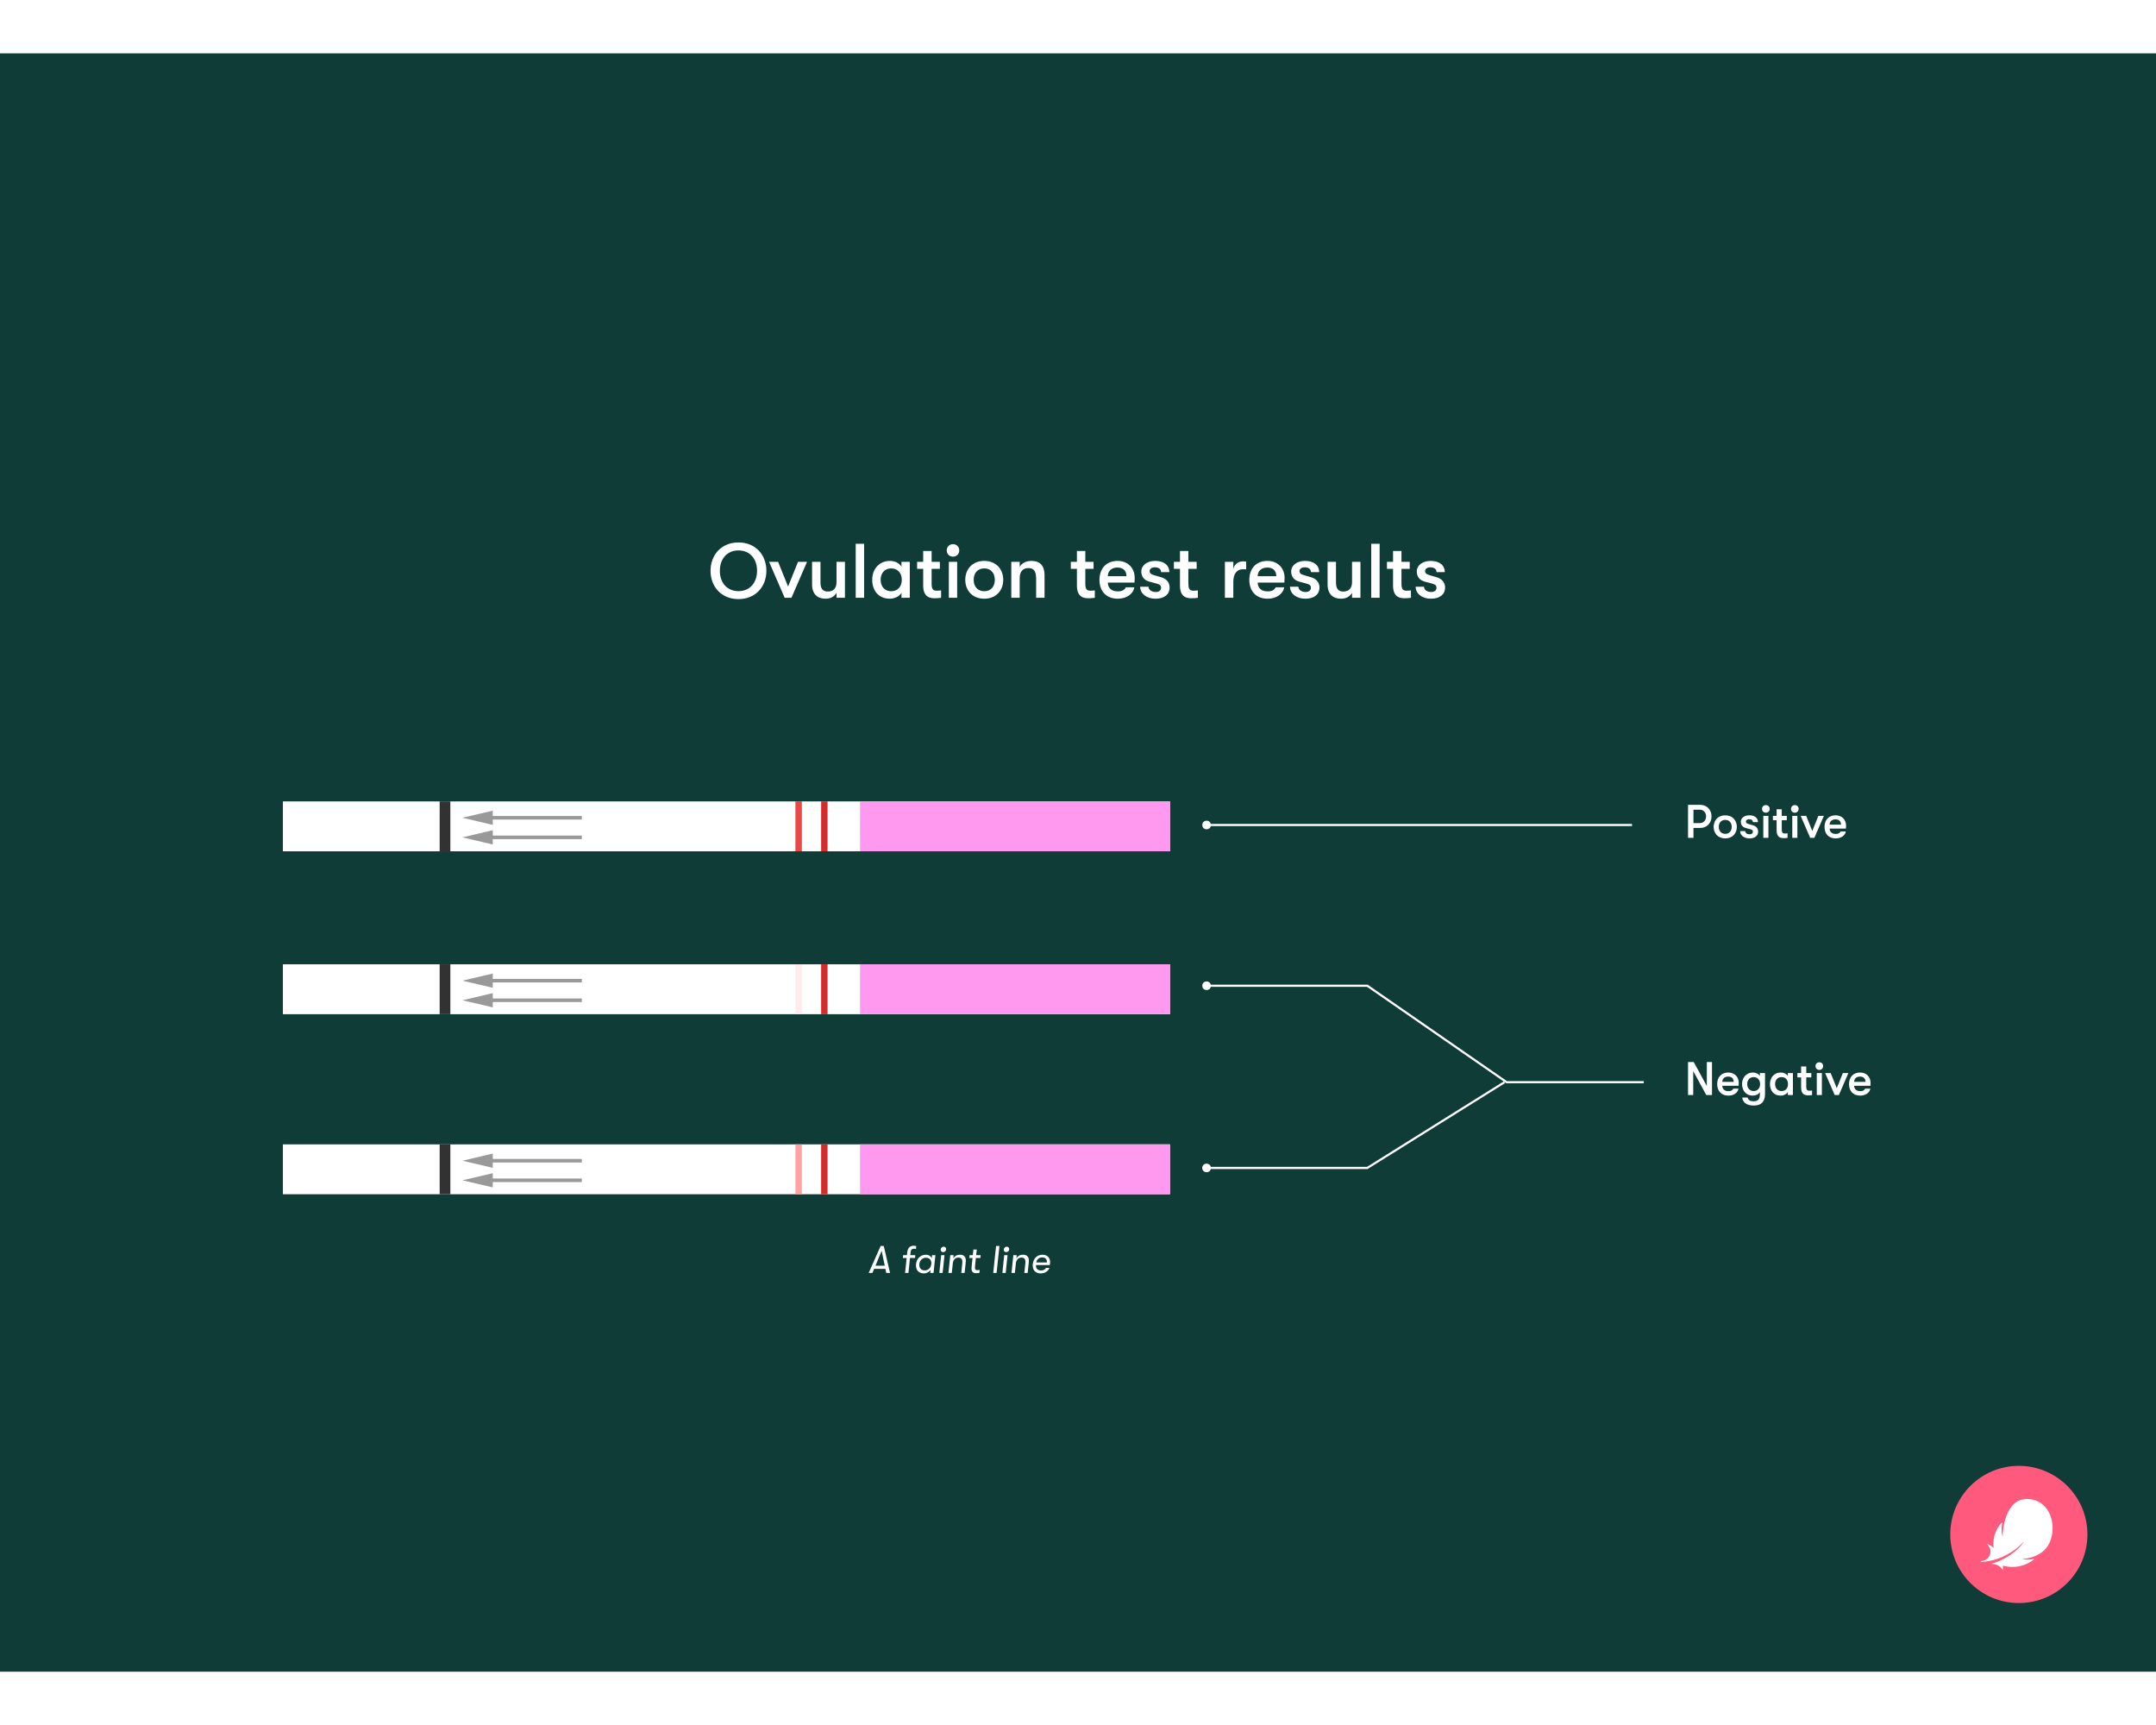 <?xml version="1.0" encoding="utf-8"?>
<svg xmlns="http://www.w3.org/2000/svg" fill="none" height="8" viewBox="0 0 1006 755" width="10">
<rect x="0" y="0" width="1006" height="755" fill="#808080" stroke="none"/>
<rect fill="#103C38" height="755" transform="matrix(-1 0 0 1 1006 0)" width="1006"/>
<rect fill="white" height="23.273" transform="matrix(1 0 0 -1 132 448.273)" width="413.923"/>
<rect fill="#FF99F0" height="23.273" transform="matrix(1 0 0 -1 401.297 448.273)" width="144.624"/>
<rect fill="#323232" height="23.273" transform="matrix(1 0 0 -1 205.145 448.273)" width="4.987"/>
<rect fill="#D42C2C" height="23.273" transform="matrix(1 0 0 -1 383.145 448.273)" width="3"/>
<rect fill="#FFEBEB" height="23.273" transform="matrix(1 0 0 -1 371.145 448.273)" width="3"/>
<path d="M226.602 431.798L226.602 433.46L271.485 433.46L271.485 431.798L226.602 431.798Z" fill="#999999"/>
<path d="M229.927 435.955L215.797 432.631L229.927 429.306V435.955Z" fill="#999999"/>
<path d="M226.602 440.94L226.602 442.602L271.485 442.602L271.485 440.94L226.602 440.94Z" fill="#999999"/>
<path d="M229.927 445.097L215.797 441.773L229.927 438.448V445.097Z" fill="#999999"/>
<rect fill="white" height="23.273" transform="matrix(1 0 0 -1 132 532.273)" width="413.923"/>
<rect fill="#FF99F0" height="23.273" transform="matrix(1 0 0 -1 401.297 532.273)" width="144.624"/>
<rect fill="#323232" height="23.273" transform="matrix(1 0 0 -1 205.145 532.273)" width="4.987"/>
<path d="M226.602 515.798L226.602 517.46L271.485 517.46L271.485 515.798L226.602 515.798Z" fill="#999999"/>
<path d="M229.927 519.955L215.797 516.631L229.927 513.306V519.955Z" fill="#999999"/>
<path d="M226.602 524.94L226.602 526.602L271.485 526.602L271.485 524.94L226.602 524.94Z" fill="#999999"/>
<path d="M229.927 529.097L215.797 525.773L229.927 522.448V529.097Z" fill="#999999"/>
<rect fill="#D42C2C" height="23.273" transform="matrix(1 0 0 -1 383.145 532.273)" width="3"/>
<rect fill="#FFA2A2" height="23.273" transform="matrix(1 0 0 -1 371.145 532.273)" width="3"/>
<rect fill="white" height="23.273" transform="matrix(1 0 0 -1 132 372.273)" width="413.923"/>
<rect fill="#FF99F0" height="23.273" transform="matrix(1 0 0 -1 401.297 372.273)" width="144.624"/>
<rect fill="#323232" height="23.273" transform="matrix(1 0 0 -1 205.145 372.273)" width="4.987"/>
<path d="M226.602 355.798L226.602 357.46L271.485 357.46L271.485 355.798L226.602 355.798Z" fill="#999999"/>
<path d="M229.927 359.955L215.797 356.631L229.927 353.306V359.955Z" fill="#999999"/>
<path d="M226.602 364.94L226.602 366.602L271.485 366.602L271.485 364.94L226.602 364.94Z" fill="#999999"/>
<path d="M229.927 369.097L215.797 365.773L229.927 362.448V369.097Z" fill="#999999"/>
<rect fill="#D42C2C" height="23.273" transform="matrix(1 0 0 -1 383.145 372.273)" width="3"/>
<rect fill="#EA4747" height="23.273" transform="matrix(1 0 0 -1 371.145 372.273)" width="3"/>
<path d="M344.569 254.612C336.397 254.612 331.537 248.6 331.537 241.4C331.537 234.2 336.397 228.188 344.569 228.188C352.741 228.188 357.601 234.2 357.601 241.4C357.601 248.6 352.741 254.612 344.569 254.612ZM344.569 250.904C350.149 250.904 353.281 246.62 353.245 241.4C353.281 236.18 350.149 231.896 344.569 231.896C338.989 231.896 335.857 236.18 335.893 241.4C335.857 246.62 338.989 250.904 344.569 250.904ZM366.131 254L358.859 237.224H363.071L367.715 248.744L372.359 237.224H376.571L369.299 254H366.131ZM385.146 254.432C381.474 254.432 378.918 252.272 378.918 247.772V237.224H382.842V246.8C382.842 249.5 383.706 251.084 386.262 251.084C389.25 251.084 390.33 249.104 390.33 246.692V237.224H394.254V254H390.33V251.66C389.322 253.46 387.558 254.432 385.146 254.432ZM399.278 254V228.8H403.202V254H399.278ZM415.227 254.432C409.827 254.432 406.983 250.544 406.983 245.612C406.983 240.68 410.115 236.792 415.335 236.792C417.567 236.792 419.583 237.8 420.627 239.492V237.224H424.515V254H420.627V251.732C419.583 253.424 417.279 254.432 415.227 254.432ZM415.803 250.94C419.151 250.94 420.771 248.492 420.771 245.612C420.771 242.732 419.151 240.284 415.803 240.284C412.743 240.284 410.907 242.552 410.907 245.612C410.907 248.672 412.743 250.94 415.803 250.94ZM437.143 250.688C437.755 250.688 438.727 250.616 439.123 250.544V254C438.511 254.108 437.359 254.216 436.207 254.216C434.299 254.216 430.771 253.964 430.771 248.312V240.5H427.927V237.224H430.771V232.148H434.695V237.224H438.547V240.5H434.695V247.412C434.695 250.328 435.595 250.688 437.143 250.688ZM444.675 234.812C442.947 234.812 441.759 233.516 441.759 231.896C441.759 230.276 442.947 228.98 444.675 228.98C446.403 228.98 447.591 230.276 447.591 231.896C447.591 233.516 446.403 234.812 444.675 234.812ZM442.731 254V237.224H446.619V254H442.731ZM459.257 254.432C453.713 254.432 450.401 250.544 450.401 245.612C450.401 240.68 453.713 236.792 459.257 236.792C464.801 236.792 468.113 240.68 468.113 245.612C468.113 250.544 464.801 254.432 459.257 254.432ZM459.257 250.94C462.425 250.94 464.189 248.672 464.189 245.612C464.189 242.552 462.425 240.284 459.257 240.284C456.089 240.284 454.325 242.552 454.325 245.612C454.325 248.672 456.089 250.94 459.257 250.94ZM471.875 254V237.224H475.799V239.564C476.843 237.764 478.787 236.792 481.271 236.792C485.303 236.792 487.391 239.06 487.391 243.452V254H483.467V245.252C483.467 241.688 482.531 240.14 479.795 240.14C477.239 240.14 475.799 241.832 475.799 244.784V254H471.875ZM508.862 250.688C509.474 250.688 510.446 250.616 510.842 250.544V254C510.23 254.108 509.078 254.216 507.926 254.216C506.018 254.216 502.49 253.964 502.49 248.312V240.5H499.646V237.224H502.49V232.148H506.414V237.224H510.266V240.5H506.414V247.412C506.414 250.328 507.314 250.688 508.862 250.688ZM529.466 244.748C529.466 245.432 529.43 245.972 529.358 246.908H516.902C517.01 249.572 518.738 251.012 521.582 251.012C523.526 251.012 524.678 250.4 525.326 249.104H529.286C528.782 252.236 525.614 254.432 521.582 254.432C516.29 254.432 513.014 251.048 513.014 245.612C513.014 240.248 516.326 236.792 521.438 236.792C526.226 236.792 529.466 240.032 529.466 244.748ZM516.902 243.92H525.614C525.578 241.328 524.066 239.888 521.366 239.888C518.594 239.888 516.938 241.544 516.902 243.92ZM539.126 254.432C535.022 254.432 531.998 252.056 531.998 248.852H535.922C535.922 250.292 537.326 251.3 539.342 251.3C540.818 251.3 541.754 250.508 541.754 249.32C541.754 248.384 541.358 247.808 539.558 247.34L536.21 246.44C533.87 245.792 532.538 244.1 532.538 241.724C532.538 238.88 535.238 236.792 538.982 236.792C543.086 236.792 545.606 238.772 545.606 242.012H541.754C541.754 240.608 540.674 239.78 538.838 239.78C537.434 239.78 536.426 240.5 536.426 241.508C536.426 242.408 536.966 243.02 538.514 243.452L541.862 244.424C544.238 245.108 545.75 246.836 545.75 249.212C545.75 252.488 543.194 254.432 539.126 254.432ZM556.956 250.688C557.568 250.688 558.54 250.616 558.936 250.544V254C558.324 254.108 557.172 254.216 556.02 254.216C554.112 254.216 550.584 253.964 550.584 248.312V240.5H547.74V237.224H550.584V232.148H554.508V237.224H558.36V240.5H554.508V247.412C554.508 250.328 555.408 250.688 556.956 250.688ZM571.543 254V237.224H575.467V240.464C576.079 238.088 578.095 237.008 579.931 237.008C580.543 237.008 581.047 237.044 581.479 237.152V240.752C580.867 240.68 580.543 240.68 579.931 240.68C577.159 240.68 575.467 242.768 575.467 246.584V254H571.543ZM599.392 244.748C599.392 245.432 599.356 245.972 599.284 246.908H586.828C586.936 249.572 588.664 251.012 591.508 251.012C593.452 251.012 594.604 250.4 595.252 249.104H599.212C598.708 252.236 595.54 254.432 591.508 254.432C586.216 254.432 582.94 251.048 582.94 245.612C582.94 240.248 586.252 236.792 591.364 236.792C596.152 236.792 599.392 240.032 599.392 244.748ZM586.828 243.92H595.54C595.504 241.328 593.992 239.888 591.292 239.888C588.52 239.888 586.864 241.544 586.828 243.92ZM609.052 254.432C604.948 254.432 601.924 252.056 601.924 248.852H605.848C605.848 250.292 607.252 251.3 609.268 251.3C610.744 251.3 611.68 250.508 611.68 249.32C611.68 248.384 611.284 247.808 609.484 247.34L606.136 246.44C603.796 245.792 602.464 244.1 602.464 241.724C602.464 238.88 605.164 236.792 608.908 236.792C613.012 236.792 615.532 238.772 615.532 242.012H611.68C611.68 240.608 610.6 239.78 608.764 239.78C607.36 239.78 606.352 240.5 606.352 241.508C606.352 242.408 606.892 243.02 608.44 243.452L611.788 244.424C614.164 245.108 615.676 246.836 615.676 249.212C615.676 252.488 613.12 254.432 609.052 254.432ZM625.685 254.432C622.013 254.432 619.457 252.272 619.457 247.772V237.224H623.381V246.8C623.381 249.5 624.245 251.084 626.801 251.084C629.789 251.084 630.869 249.104 630.869 246.692V237.224H634.793V254H630.869V251.66C629.861 253.46 628.097 254.432 625.685 254.432ZM639.817 254V228.8H643.741V254H639.817ZM656.378 250.688C656.99 250.688 657.962 250.616 658.358 250.544V254C657.746 254.108 656.594 254.216 655.442 254.216C653.534 254.216 650.006 253.964 650.006 248.312V240.5H647.162V237.224H650.006V232.148H653.93V237.224H657.782V240.5H653.93V247.412C653.93 250.328 654.83 250.688 656.378 250.688ZM667.658 254.432C663.554 254.432 660.53 252.056 660.53 248.852H664.454C664.454 250.292 665.858 251.3 667.874 251.3C669.35 251.3 670.286 250.508 670.286 249.32C670.286 248.384 669.89 247.808 668.09 247.34L664.742 246.44C662.402 245.792 661.07 244.1 661.07 241.724C661.07 238.88 663.77 236.792 667.514 236.792C671.618 236.792 674.138 238.772 674.138 242.012H670.286C670.286 240.608 669.206 239.78 667.37 239.78C665.966 239.78 664.958 240.5 664.958 241.508C664.958 242.408 665.498 243.02 667.046 243.452L670.394 244.424C672.77 245.108 674.282 246.836 674.282 249.212C674.282 252.488 671.726 254.432 667.658 254.432Z" fill="white"/>
<path d="M563 360H761.5" stroke="white"/>
<circle cx="563" cy="360" fill="white" r="2"/>
<circle cx="563" cy="435" fill="white" r="2"/>
<circle cx="563" cy="520" fill="white" r="2"/>
<circle cx="942" cy="691" fill="#FF5A7D" r="32"/>
<path d="M924.522 703.827C926.71 703.7 930.567 703.158 934.561 701.366C940.875 698.534 944.136 694.403 944.185 694.442C944.342 694.564 942.086 697.807 937.843 700.663C934.805 702.704 932.232 703.764 929.63 704.545C927.994 705.033 930.509 704.159 932.857 705.81C934.469 706.942 934.537 708.173 934.6 707.167C934.63 706.703 934.61 706.039 934.566 705.541C936.051 705.961 938.17 706.352 940.821 706.059C943.712 705.736 946.378 704.662 948.746 702.885C949.576 702.26 948.844 702.445 948.419 702.528C947.384 702.729 945.489 702.934 943.385 702.431C944.805 702.431 953.995 701.767 956.798 693.7C959.776 685.111 955.704 674.447 945.679 674.447C935.65 674.447 934.298 689.345 934.473 692.104C933.966 690.614 933.756 688.422 934.102 686.522C934.234 685.805 934.41 684.984 933.521 686.039C931.817 688.065 929.581 691.977 930.23 697.235C929.439 696.581 928.726 696.127 928.062 695.785C927.315 695.399 926.993 695.248 927.828 696.293C928.487 697.118 929.288 699.003 928.282 700.966C927.511 702.47 926.182 703.212 924.766 703.368C924.093 703.427 924.039 703.856 924.522 703.827Z" fill="white"/>
<path d="M563 435H638L703 480H767" stroke="white"/>
<path d="M561 520H638L702 480" stroke="white"/>
<path d="M793.326 350.6C796.406 350.6 798.606 352.844 798.606 355.99C798.606 359.136 796.406 361.38 793.326 361.38H790.18V366H787.65V350.6H793.326ZM793.172 359.114C794.844 359.114 796.076 357.794 796.076 355.99C796.076 354.186 794.844 352.866 793.172 352.866H790.18V359.114H793.172ZM805.008 366.264C801.62 366.264 799.596 363.888 799.596 360.874C799.596 357.86 801.62 355.484 805.008 355.484C808.396 355.484 810.42 357.86 810.42 360.874C810.42 363.888 808.396 366.264 805.008 366.264ZM805.008 364.13C806.944 364.13 808.022 362.744 808.022 360.874C808.022 359.004 806.944 357.618 805.008 357.618C803.072 357.618 801.994 359.004 801.994 360.874C801.994 362.744 803.072 364.13 805.008 364.13ZM816.306 366.264C813.798 366.264 811.95 364.812 811.95 362.854H814.348C814.348 363.734 815.206 364.35 816.438 364.35C817.34 364.35 817.912 363.866 817.912 363.14C817.912 362.568 817.67 362.216 816.57 361.93L814.524 361.38C813.094 360.984 812.28 359.95 812.28 358.498C812.28 356.76 813.93 355.484 816.218 355.484C818.726 355.484 820.266 356.694 820.266 358.674H817.912C817.912 357.816 817.252 357.31 816.13 357.31C815.272 357.31 814.656 357.75 814.656 358.366C814.656 358.916 814.986 359.29 815.932 359.554L817.978 360.148C819.43 360.566 820.354 361.622 820.354 363.074C820.354 365.076 818.792 366.264 816.306 366.264ZM823.962 354.274C822.906 354.274 822.18 353.482 822.18 352.492C822.18 351.502 822.906 350.71 823.962 350.71C825.018 350.71 825.744 351.502 825.744 352.492C825.744 353.482 825.018 354.274 823.962 354.274ZM822.774 366V355.748H825.15V366H822.774ZM832.873 363.976C833.247 363.976 833.841 363.932 834.083 363.888V366C833.709 366.066 833.005 366.132 832.301 366.132C831.135 366.132 828.979 365.978 828.979 362.524V357.75H827.241V355.748H828.979V352.646H831.377V355.748H833.731V357.75H831.377V361.974C831.377 363.756 831.927 363.976 832.873 363.976ZM837.476 354.274C836.42 354.274 835.694 353.482 835.694 352.492C835.694 351.502 836.42 350.71 837.476 350.71C838.532 350.71 839.258 351.502 839.258 352.492C839.258 353.482 838.532 354.274 837.476 354.274ZM836.288 366V355.748H838.664V366H836.288ZM844.649 366L840.205 355.748H842.779L845.617 362.788L848.455 355.748H851.029L846.585 366H844.649ZM861.385 360.346C861.385 360.764 861.363 361.094 861.319 361.666H853.707C853.773 363.294 854.829 364.174 856.567 364.174C857.755 364.174 858.459 363.8 858.855 363.008H861.275C860.967 364.922 859.031 366.264 856.567 366.264C853.333 366.264 851.331 364.196 851.331 360.874C851.331 357.596 853.355 355.484 856.479 355.484C859.405 355.484 861.385 357.464 861.385 360.346ZM853.707 359.84H859.031C859.009 358.256 858.085 357.376 856.435 357.376C854.741 357.376 853.729 358.388 853.707 359.84Z" fill="white"/>
<path d="M787.65 486V470.6H790.312L796.406 481.776V470.6H798.826V486H796.164L790.07 474.824V486H787.65ZM811.304 480.346C811.304 480.764 811.282 481.094 811.238 481.666H803.626C803.692 483.294 804.748 484.174 806.486 484.174C807.674 484.174 808.378 483.8 808.774 483.008H811.194C810.886 484.922 808.95 486.264 806.486 486.264C803.252 486.264 801.25 484.196 801.25 480.874C801.25 477.596 803.274 475.484 806.398 475.484C809.324 475.484 811.304 477.464 811.304 480.346ZM803.626 479.84H808.95C808.928 478.256 808.004 477.376 806.354 477.376C804.66 477.376 803.648 478.388 803.626 479.84ZM821.168 475.748H823.566V485.56C823.566 487.584 822.928 489.102 821.718 489.982C820.86 490.62 819.672 490.884 818.198 490.884C816.834 490.884 815.536 490.598 814.59 489.96C813.622 489.3 813.006 488.31 812.962 487.166H815.47C815.668 488.222 816.526 488.904 818.176 488.904C820.134 488.904 821.168 488.046 821.168 485.736V484.614C820.552 485.648 819.144 486.264 817.89 486.264C814.7 486.264 812.852 483.888 812.852 480.874C812.852 477.86 814.876 475.484 817.956 475.484C819.32 475.484 820.552 476.1 821.168 477.134V475.748ZM818.242 484.13C820.2 484.13 821.278 482.634 821.278 480.874C821.278 479.114 820.2 477.618 818.242 477.618C816.438 477.618 815.25 479.004 815.25 480.874C815.25 482.744 816.438 484.13 818.242 484.13ZM830.91 486.264C827.61 486.264 825.872 483.888 825.872 480.874C825.872 477.86 827.786 475.484 830.976 475.484C832.34 475.484 833.572 476.1 834.21 477.134V475.748H836.586V486H834.21V484.614C833.572 485.648 832.164 486.264 830.91 486.264ZM831.262 484.13C833.308 484.13 834.298 482.634 834.298 480.874C834.298 479.114 833.308 477.618 831.262 477.618C829.392 477.618 828.27 479.004 828.27 480.874C828.27 482.744 829.392 484.13 831.262 484.13ZM844.303 483.976C844.677 483.976 845.271 483.932 845.513 483.888V486C845.139 486.066 844.435 486.132 843.731 486.132C842.565 486.132 840.409 485.978 840.409 482.524V477.75H838.671V475.748H840.409V472.646H842.807V475.748H845.161V477.75H842.807V481.974C842.807 483.756 843.357 483.976 844.303 483.976ZM848.906 474.274C847.85 474.274 847.124 473.482 847.124 472.492C847.124 471.502 847.85 470.71 848.906 470.71C849.962 470.71 850.688 471.502 850.688 472.492C850.688 473.482 849.962 474.274 848.906 474.274ZM847.718 486V475.748H850.094V486H847.718ZM856.079 486L851.635 475.748H854.209L857.047 482.788L859.885 475.748H862.459L858.015 486H856.079ZM872.814 480.346C872.814 480.764 872.792 481.094 872.748 481.666H865.136C865.202 483.294 866.258 484.174 867.996 484.174C869.184 484.174 869.888 483.8 870.284 483.008H872.704C872.396 484.922 870.46 486.264 867.996 486.264C864.762 486.264 862.76 484.196 862.76 480.874C862.76 477.596 864.784 475.484 867.908 475.484C870.834 475.484 872.814 477.464 872.814 480.346ZM865.136 479.84H870.46C870.438 478.256 869.514 477.376 867.864 477.376C866.17 477.376 865.158 478.388 865.136 479.84Z" fill="white"/>
<path d="M413.532 569L413.118 567.074H407.88L407.088 569H405.324L410.922 556.4H412.362L415.296 569H413.532ZM408.51 565.598H412.83L411.372 558.668L408.51 565.598ZM426.542 557.696C425.912 557.696 425.048 557.822 424.904 559.226L424.742 560.702H427.082L426.956 562.016H424.616L423.878 569H422.312L423.05 562.016H421.286L421.412 560.702H423.176L423.338 559.262C423.608 556.67 425.39 556.292 426.29 556.292C426.83 556.292 427.28 556.382 427.532 556.49L427.388 557.822C427.136 557.75 426.866 557.696 426.542 557.696ZM431.075 569.216C428.429 569.216 427.169 567.308 427.421 564.86C427.673 562.412 429.455 560.486 432.029 560.486C433.343 560.486 434.351 561.152 434.765 562.178L434.909 560.702H436.457L435.593 569H434.045L434.207 567.542C433.577 568.568 432.317 569.216 431.075 569.216ZM431.435 567.812C433.253 567.812 434.387 566.462 434.549 564.86C434.729 563.258 433.883 561.89 432.065 561.89C430.355 561.89 429.149 563.15 428.969 564.86C428.789 566.552 429.725 567.812 431.435 567.812ZM440.089 559.28C439.333 559.28 438.865 558.722 438.937 558.02C439.009 557.318 439.603 556.742 440.359 556.742C441.097 556.742 441.547 557.318 441.475 558.02C441.403 558.722 440.827 559.28 440.089 559.28ZM438.289 569L439.153 560.702H440.701L439.837 569H438.289ZM442.543 569L443.407 560.702H444.973L444.829 562.232C445.387 561.17 446.467 560.486 447.907 560.486C449.941 560.486 450.859 561.674 450.625 563.888L450.085 569H448.537L449.005 564.572C449.203 562.718 448.681 561.836 447.205 561.836C445.657 561.836 444.739 562.934 444.577 564.608L444.109 569H442.543ZM456.093 567.704C456.399 567.704 456.903 567.65 457.137 567.596L456.993 568.982C456.687 569.054 456.111 569.108 455.571 569.108C454.599 569.108 453.051 568.928 453.339 566.246L453.789 562.016H452.295L452.421 560.702H453.915L454.203 558.074H455.769L455.481 560.702H457.569L457.443 562.016H455.355L454.941 565.904C454.779 567.488 455.301 567.704 456.093 567.704ZM463.444 569L464.776 556.4H466.342L465.01 569H463.444ZM469.515 559.28C468.759 559.28 468.291 558.722 468.363 558.02C468.435 557.318 469.029 556.742 469.785 556.742C470.523 556.742 470.973 557.318 470.901 558.02C470.829 558.722 470.253 559.28 469.515 559.28ZM467.715 569L468.579 560.702H470.127L469.263 569H467.715ZM471.969 569L472.833 560.702H474.399L474.255 562.232C474.813 561.17 475.893 560.486 477.333 560.486C479.367 560.486 480.285 561.674 480.051 563.888L479.511 569H477.963L478.431 564.572C478.629 562.718 478.107 561.836 476.631 561.836C475.083 561.836 474.165 562.934 474.003 564.608L473.535 569H471.969ZM489.959 564.392C489.923 564.698 489.905 564.932 489.833 565.31H483.407C483.263 566.912 484.163 567.848 485.747 567.848C486.845 567.848 487.637 567.416 488.069 566.624H489.635C489.185 568.154 487.547 569.216 485.603 569.216C483.047 569.216 481.625 567.524 481.895 564.842C482.183 562.214 483.983 560.486 486.449 560.486C488.789 560.486 490.193 562.106 489.959 564.392ZM483.533 564.104H488.465C488.609 562.646 487.799 561.746 486.287 561.746C484.775 561.746 483.749 562.7 483.533 564.104Z" fill="white"/>
</svg>
